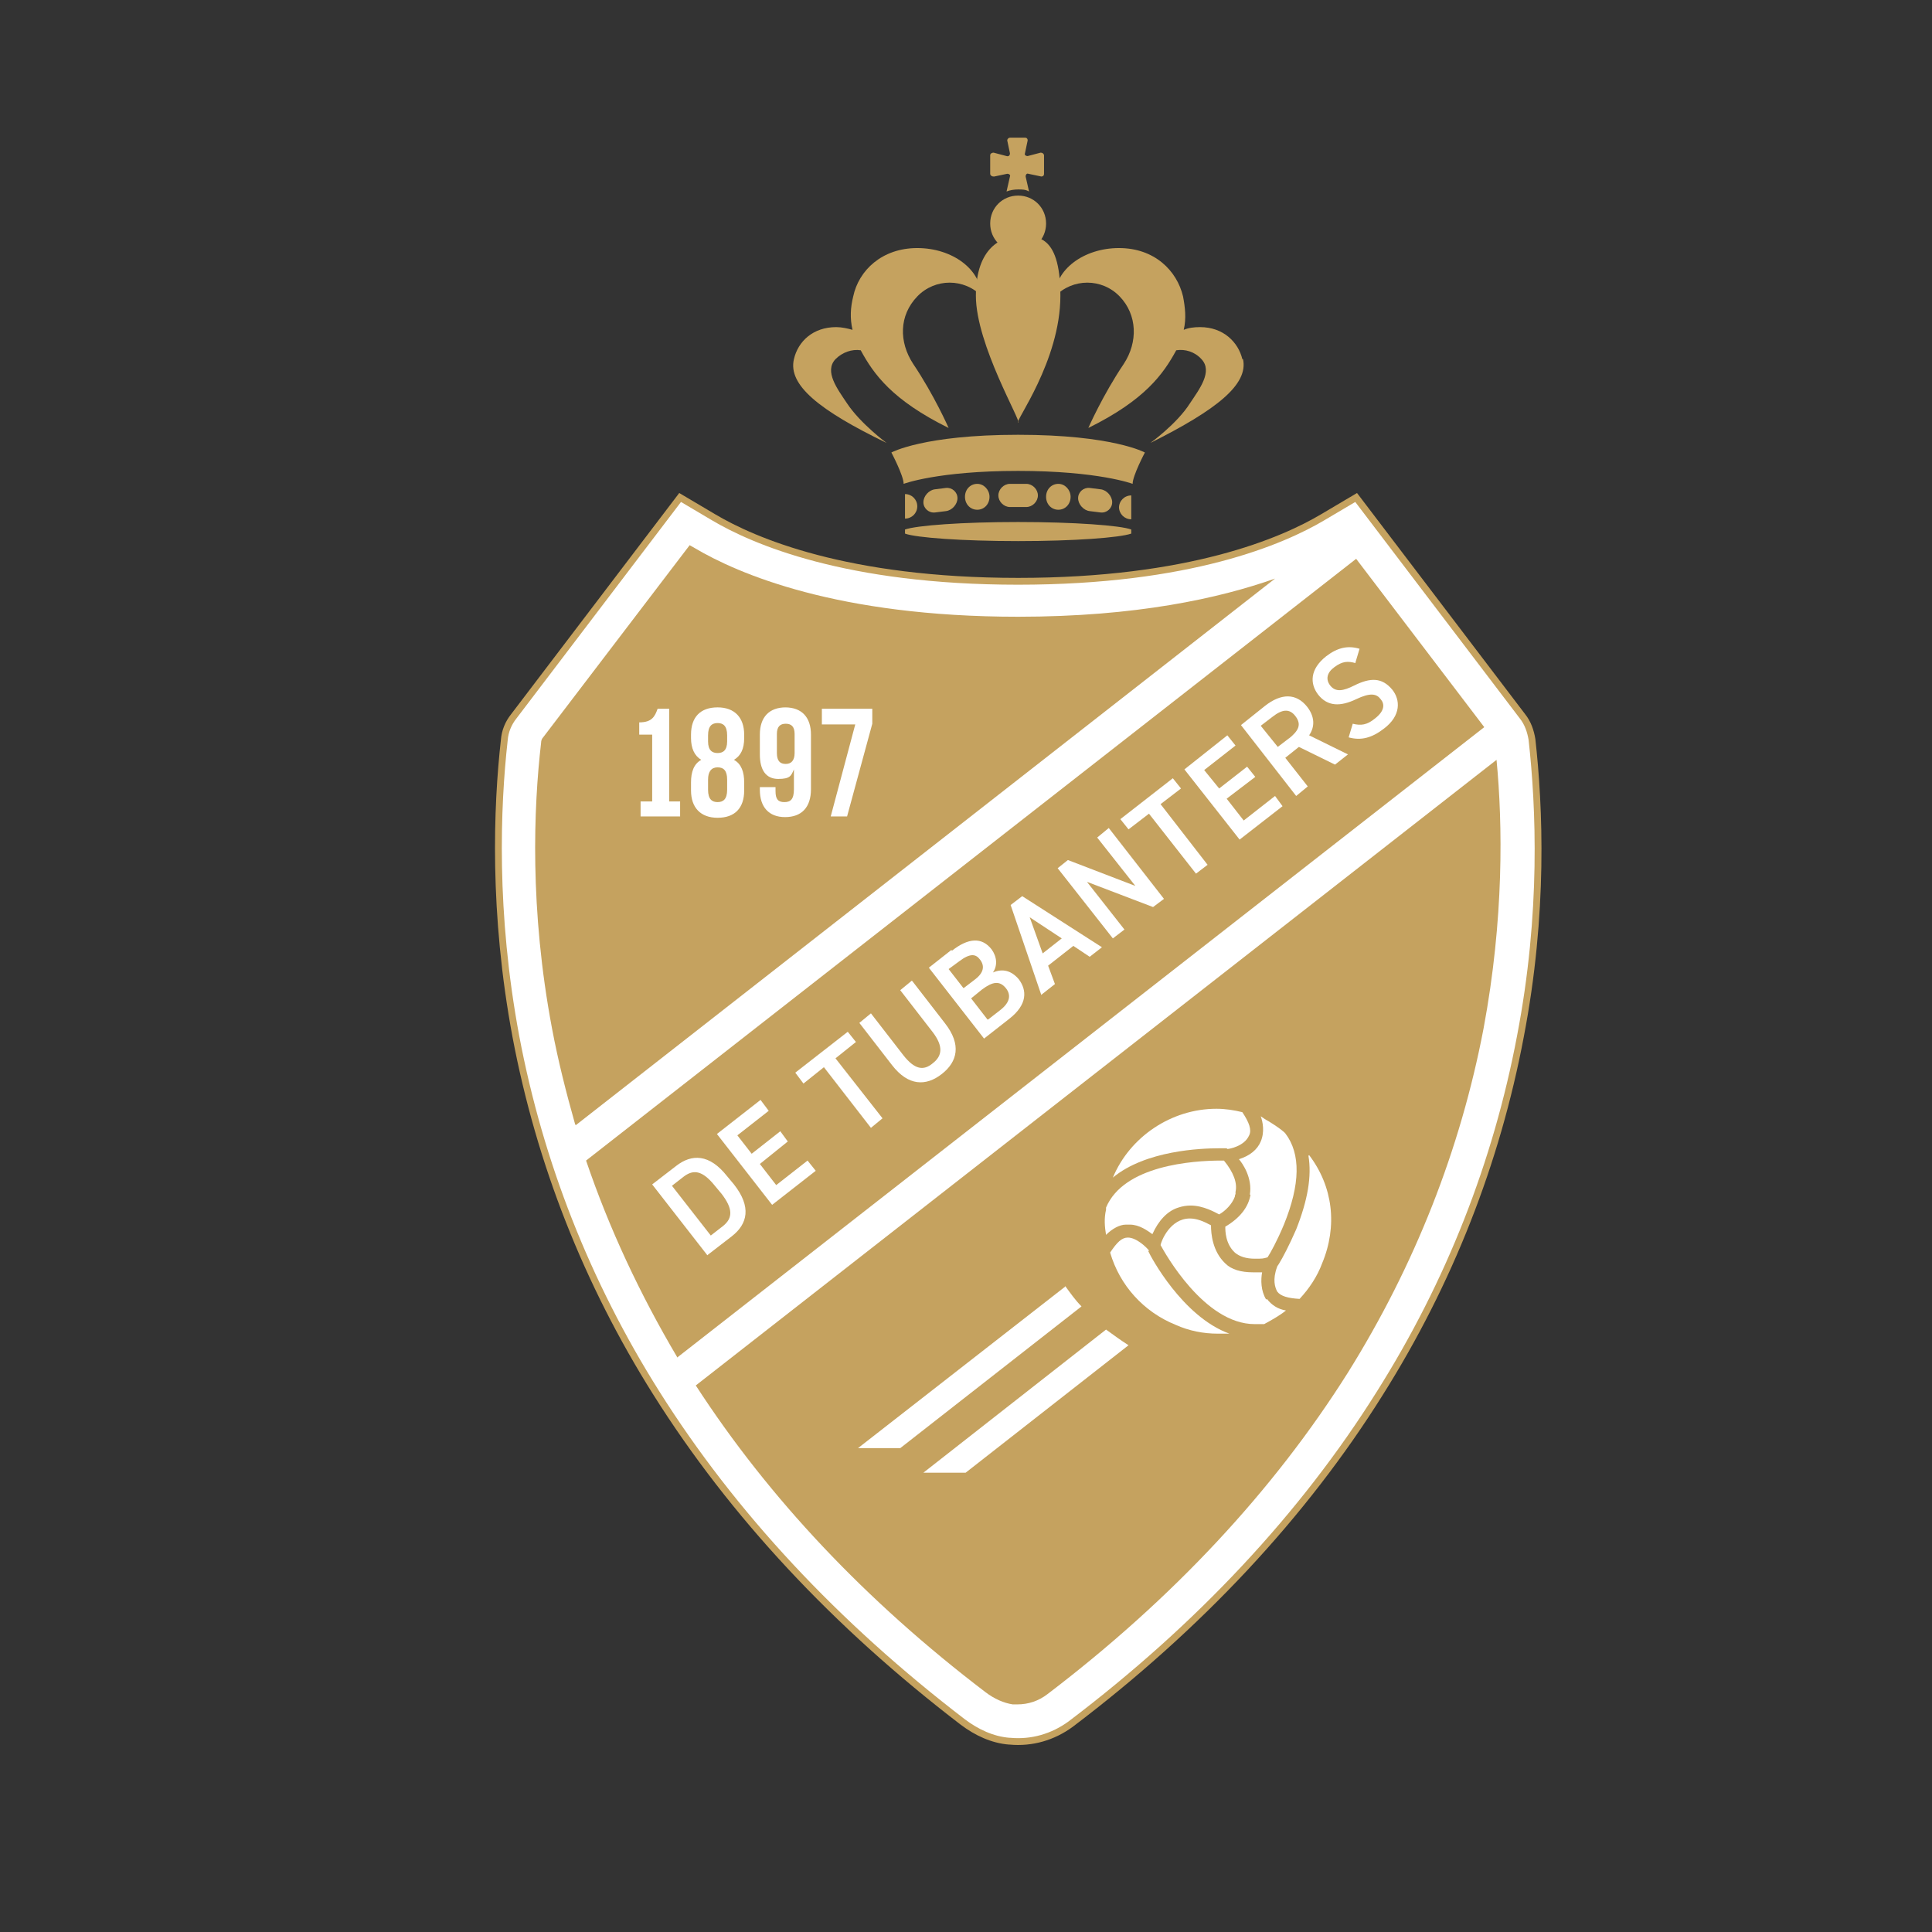 <?xml version="1.0" encoding="UTF-8"?>
<svg xmlns="http://www.w3.org/2000/svg" version="1.1" viewBox="0 0 283.5 283.5">
  <rect x="0" y="0" width="283.5" height="283.5" fill="#333333" stroke="none"/>
  <defs>
    <style>
      .cls-1, .cls-2 {
        fill: #fff;
      }

      .cls-2 {
        stroke: #c5a25f;
        stroke-miterlimit: 10;
        stroke-width: 1px;
      }

      .cls-3 {
        fill: #c5a25f;
      }
    </style>
  </defs>
  <!-- Generator: Adobe Illustrator 28.7.1, SVG Export Plug-In . SVG Version: 1.2.0 Build 142)  -->
  <g>
    <g id="Layer_1">
      <g>
        <path class="cls-2" d="M148.1,255.5c-2.5-.2-4.8-1.3-6.8-2.8-18.7-14.3-33.8-30.5-45-48.3-10.2-16.2-17.1-33.8-20.6-52.3-3.4-18.2-2.8-33.7-1.7-43.5h0c.1-1.3.6-2.5,1.4-3.5l24.4-32.1,4.9,2.9c5.9,3.5,19.5,9.4,44.7,9.4s38.8-5.9,44.7-9.4l4.9-2.9,24.4,32.1c.8,1,1.2,2.2,1.4,3.4,1.1,9.9,1.8,25.4-1.7,43.6-3.5,18.5-10.4,36.1-20.6,52.3-11.2,17.9-26.5,34.3-45.4,48.6-2.6,1.9-5.7,2.8-8.9,2.5Z"/>
        <g>
          <path class="cls-3" d="M99.5,199.1l118.3-92.4-18.8-24.7-113,88.3c3.4,10,7.9,19.6,13.4,28.9"/>
          <path class="cls-3" d="M102.1,203.3c10.7,16.5,24.9,31.6,42.5,45,1.3,1,2.7,1.6,4,1.8.2,0,.5,0,.7,0,1.6,0,3.1-.5,4.4-1.5,18.4-14,33.2-29.9,44.1-47.2,9.8-15.7,16.5-32.7,19.9-50.5,3-16.1,2.8-30,1.9-39.4l-117.5,91.8Z"/>
          <path class="cls-3" d="M84.5,165.1l102.6-80.2c-8.2,2.9-20.4,5.6-37.7,5.6-26.5,0-41.1-6.3-47.5-10.1l-.7-.4-21.5,28.2c-.2.2-.3.5-.3.8-1.1,9.5-1.7,24.4,1.6,41.9.9,4.8,2.1,9.5,3.4,14.1"/>
          <path class="cls-1" d="M105.9,175.2l-1-1.2c-1.7-2.1-3-2.5-4.5-1.4l-1.8,1.4,5.7,7.3,1.8-1.4c1.5-1.2,1.4-2.6-.2-4.7M103.8,184.2l-8.1-10.4,3.5-2.7c2.3-1.8,4.9-1.8,7.5,1.5l1,1.2c2.6,3.3,2,5.8-.3,7.6l-3.5,2.7Z"/>
        </g>
        <polygon class="cls-1" points="111.6 161.4 112.8 163 108.2 166.6 110.3 169.3 114.5 166 115.6 167.5 111.5 170.8 113.9 173.9 118.5 170.3 119.7 171.8 113.3 176.8 105.2 166.4 111.6 161.4"/>
        <polygon class="cls-1" points="124.4 151.4 125.6 152.9 122.6 155.3 129.5 164.1 127.8 165.5 120.9 156.6 117.9 159 116.7 157.4 124.4 151.4"/>
        <g>
          <path class="cls-1" d="M133.9,144l4.8,6.2c2.4,3.1,1.8,5.6-.5,7.4-2.3,1.8-4.9,1.8-7.3-1.3l-4.8-6.2,1.7-1.4,4.8,6.2c1.6,2,2.9,2.3,4.3,1.1,1.4-1.1,1.5-2.5,0-4.5l-4.8-6.2,1.7-1.4Z"/>
          <path class="cls-1" d="M145,149.6l1.8-1.4c1.4-1.1,1.6-2.2.8-3.2-.9-1.1-1.9-1-3.5.2l-1.6,1.3,2.4,3.1ZM141.4,145l1.7-1.3c1.3-1,1.4-2,.7-2.9-.6-.8-1.4-1-3.1.3l-1.5,1.1,2.1,2.7ZM139.7,139.5c2.4-1.9,4.4-2,5.8-.2.8,1.1.9,2.4.2,3.4,1.4-.6,2.7-.3,3.8,1,1.2,1.6,1.3,3.7-1.4,5.8l-3.7,2.9-8.1-10.4,3.3-2.6Z"/>
        </g>
        <path class="cls-1" d="M153,139.9l2.8-2.2-4.7-3.1,1.9,5.3ZM152.8,146l-4.5-13.2,1.7-1.3,11.7,7.5-1.8,1.4-2.4-1.6-3.7,2.9,1,2.7-1.9,1.5Z"/>
        <polygon class="cls-1" points="162.7 121.5 170.8 131.9 169.2 133.1 159.5 129.4 165 136.4 163.3 137.7 155.2 127.4 156.7 126.2 166.6 130 161 122.9 162.7 121.5"/>
        <polygon class="cls-1" points="172.1 114.2 173.3 115.7 170.3 118 177.2 126.9 175.5 128.2 168.6 119.4 165.6 121.7 164.4 120.2 172.1 114.2"/>
        <polygon class="cls-1" points="180.1 107.9 181.3 109.4 176.7 113 178.9 115.7 183 112.5 184.2 114 180 117.2 182.5 120.4 187.1 116.8 188.2 118.3 181.9 123.2 173.8 112.9 180.1 107.9"/>
        <path class="cls-1" d="M189.1,108.4c1.5-1.2,1.9-2.1,1-3.3-.9-1.2-2-1-3.4.1l-1.7,1.3,2.5,3.1,1.7-1.3ZM195.9,112.2l-5.3-2.6-2,1.6,3.3,4.2-1.7,1.4-8.1-10.4,3.5-2.8c2.4-1.9,4.6-1.9,6.2.1,1.1,1.4,1.2,2.9.3,4.2l5.7,2.8-1.9,1.5Z"/>
        <path class="cls-1" d="M198.9,97.3c-1.1-.3-1.9-.3-3.1.6-1.1.8-1.3,1.8-.6,2.7.8,1,1.9.8,3.5,0,2.4-1.2,4.1-1.2,5.6.6,1.2,1.5,1.3,3.8-1.2,5.7-1.8,1.4-3.4,1.8-5.2,1.3l.6-2c1.2.3,2.1.2,3.3-.8,1.4-1.1,1.4-2.1.8-2.8-.6-.8-1.5-1-3.6,0-2.3,1.1-4.2,1.1-5.6-.7-1.2-1.6-1.2-3.7,1.2-5.6,1.7-1.3,3.2-1.6,4.9-1.1l-.6,2Z"/>
        <path class="cls-1" d="M106.7,108.8c0,1.3-.6,1.7-1.4,1.7s-1.4-.4-1.4-1.7v-.9c0-1.4.6-1.8,1.4-1.8s1.4.4,1.4,1.8v.9ZM106.7,115.9c0,1.4-.6,1.8-1.4,1.8s-1.4-.4-1.4-1.8v-1.5c0-1.2.5-1.8,1.4-1.8s1.4.5,1.4,1.8v1.5ZM105.3,103.8c-2.5,0-3.9,1.4-3.9,4v.5c0,1.5.5,2.6,1.5,3.2-1.1.6-1.5,1.8-1.5,3.3v1.2c0,2.5,1.4,4,3.9,4s3.9-1.4,3.9-4v-1.2c0-1.5-.4-2.7-1.5-3.3,1-.6,1.5-1.6,1.5-3.2v-.5c0-2.5-1.4-4-3.9-4"/>
        <path class="cls-1" d="M116.6,110.5c0,1.1-.5,1.6-1.3,1.6s-1.3-.4-1.3-1.6v-2.8c0-1.1.5-1.5,1.3-1.5s1.3.4,1.3,1.5v2.8ZM115.3,103.8c-2.4,0-3.8,1.4-3.8,4v2.9c0,2.3.9,3.6,2.7,3.6s1.9-.5,2.3-1.4v2.9c0,1.5-.5,1.9-1.4,1.9s-1.3-.4-1.3-1.6v-.6h-2.3v.4c0,2.5,1.3,4,3.7,4s3.8-1.4,3.8-4.1v-8c0-2.5-1.3-4-3.8-4"/>
        <polygon class="cls-1" points="120.6 104 120.6 106.3 125.5 106.3 121.9 119.8 124.3 119.8 128 106.2 128 104 120.6 104"/>
        <path class="cls-1" d="M98.2,104h-1.7c-.4,1.1-.8,2-2.7,2v1.8h1.9v9.8h-1.7v2.2h5.8v-2.2h-1.6v-13.5Z"/>
        <path class="cls-3" d="M150.6,74.4c.9,0,1.7-.8,1.7-1.7s-.8-1.7-1.7-1.7h-2.4c-.9,0-1.7.8-1.7,1.7s.8,1.7,1.7,1.7h2.4Z"/>
        <path class="cls-3" d="M137.2,75.2l1.6-.2c.9-.1,1.7-1,1.7-1.9s-.8-1.6-1.7-1.5l-1.6.2c-.9.1-1.7,1-1.7,1.9s.8,1.6,1.7,1.5"/>
        <path class="cls-3" d="M145.2,72.9c0-1-.8-1.9-1.8-1.9s-1.8.8-1.8,1.9.8,1.9,1.8,1.9,1.8-.8,1.8-1.9"/>
        <path class="cls-3" d="M157.1,72.9c0-1-.8-1.9-1.8-1.9s-1.8.8-1.8,1.9.8,1.9,1.8,1.9,1.8-.8,1.8-1.9"/>
        <path class="cls-3" d="M132.8,72.6v3.5c1,0,1.8-.8,1.8-1.8s-.8-1.8-1.8-1.8"/>
        <path class="cls-3" d="M161.5,75.2c.9.1,1.7-.6,1.7-1.5s-.8-1.8-1.7-1.9l-1.6-.2c-.9-.1-1.7.6-1.7,1.5s.8,1.8,1.7,1.9l1.6.2Z"/>
        <path class="cls-3" d="M164.2,74.4c0,1,.8,1.8,1.8,1.8v-3.5c-1,0-1.8.8-1.8,1.8"/>
        <path class="cls-3" d="M168,66.4s-4.7-2.6-18.6-2.6-18.6,2.6-18.6,2.6c0,0,1.8,3.4,1.8,4.6,0,0,5-1.9,16.8-1.9h0c11.8,0,16.8,1.9,16.8,1.9,0-1.2,1.8-4.6,1.8-4.6"/>
        <path class="cls-3" d="M132.8,77.7v.6c1.6.6,8.4,1.1,16.6,1.1s14.9-.5,16.6-1.1v-.6c-1.6-.6-8.4-1.1-16.6-1.1s-14.9.5-16.6,1.1"/>
        <path class="cls-3" d="M149.4,34.7c-2.3,0-6.2,1.5-6.2,8.7s6.8,18.6,6.2,18.6,6.2-9,6.2-18.6-3.9-8.7-6.2-8.7"/>
        <path class="cls-3" d="M144,43.5c0-3.9-4.2-7.1-9.4-7.1-5.2,0-8.6,3.3-9.4,7.1-.4,1.6-.5,3.2-.1,4.9-.7-.2-1.6-.4-2.4-.4-3.4,0-5.6,2.1-6.2,4.7-.9,3.8,3.7,7.5,13.6,12.3,0,0-3.8-2.8-5.8-5.8-1.4-2.1-3.4-4.7-1.7-6.5,1-1,2.4-1.5,3.7-1.3,1.9,3.5,4.6,7.3,12.9,11.4,0,0-2.1-4.8-5.2-9.4-2.1-3.2-2.1-7.1.6-9.9,2.6-2.7,6.9-2.7,9.5,0"/>
        <path class="cls-3" d="M182.3,52.7c-.6-2.5-2.8-4.7-6.2-4.7-.9,0-1.7.1-2.4.4.4-1.7.2-3.3-.1-4.9-.9-3.8-4.2-7.1-9.4-7.1-5.2,0-9.4,3.2-9.4,7.1,2.6-2.7,6.9-2.7,9.5,0,2.6,2.7,2.7,6.7.6,9.9-3.1,4.6-5.2,9.4-5.2,9.4,8.3-4.1,11-7.9,12.9-11.4,1.3-.2,2.7.2,3.7,1.3,1.7,1.8-.3,4.4-1.7,6.5-1.9,3-5.8,5.8-5.8,5.8,9.8-4.9,14.4-8.6,13.6-12.3"/>
        <path class="cls-3" d="M149.4,28.7c-2.3,0-4.1,1.8-4.1,4.1s1.8,4.1,4.1,4.1,4.1-1.8,4.1-4.1-1.8-4.1-4.1-4.1"/>
        <path class="cls-3" d="M145.9,25.9l1.9-.4c.3,0,.5.2.4.4l-.5,2.2c.5-.2,1.1-.3,1.7-.3s1.1,0,1.6.3l-.5-2.2c0-.3.2-.5.4-.4l1.9.4c.2,0,.4-.1.4-.4v-2.7c0-.2-.2-.4-.5-.4l-1.9.5c-.3,0-.5-.2-.4-.4l.4-1.9c0-.2-.1-.4-.4-.4h-2.2c-.2,0-.4.2-.4.4l.4,1.9c0,.3-.2.5-.5.4l-1.9-.5c-.2,0-.5.1-.5.4v2.7c0,.2.2.4.5.4"/>
        <path class="cls-1" d="M156.3,188.8l-30.4,23.7h6.2l26.6-20.8c-.9-.9-1.6-1.9-2.4-3"/>
        <path class="cls-1" d="M162.3,195.1l-26.8,21h6.2l23.9-18.7c-1.1-.7-2.2-1.5-3.3-2.3"/>
        <g>
          <path class="cls-1" d="M185.8,190.7c-.8-1.3-.8-2.9-.6-4-.4,0-.9,0-1.3,0-1.8,0-3.2-.4-4.1-1.3-1.9-1.8-2.1-4.4-2.1-5.6-1.1-.6-2.1-1-3.1-1-2.9,0-4.2,3.3-4.3,3.9.6,1.1,6.4,11.6,13.8,11.6s.6,0,.9,0h.5c1.1-.6,2.2-1.2,3.2-2-1.2-.2-2.1-.8-2.8-1.7Z"/>
          <path class="cls-1" d="M180.1,168.6c.3,0,2.5-.4,3.2-2,.4-.8,0-1.9-1-3.4-1.2-.3-2.5-.5-3.8-.5-6.6,0-12.7,4.1-15.2,10.1,4.8-4,13-4.3,15.5-4.3s1.1,0,1.2,0Z"/>
          <path class="cls-1" d="M165.8,179.7c1.4,0,2.6.9,3.3,1.4.9-2,2.2-3.4,3.8-3.9.6-.2,1.2-.3,1.8-.3,1.9,0,3.6,1,4.2,1.3.9-.5,1.9-1.5,2.3-2.6,0,0,0-.2.1-.4,0-.1,0-.2,0-.3.3-1.3-.3-2.9-1.7-4.6h-.4c-4.2,0-14.3.7-16.9,6.9v.3c-.3,1.3-.2,2.5,0,3.7.9-.9,2-1.5,2.9-1.5.2,0,.3,0,.5,0Z"/>
          <path class="cls-1" d="M168.6,183.5c-.3-.4-1.8-1.9-3.1-1.9-.9,0-1.6.7-2.6,2.2,1.4,4.8,4.9,8.7,9.6,10.6,2,.9,4.1,1.3,6.2,1.3s1.1,0,1.7,0c-6.9-2.5-11.6-11.4-11.9-12.1Z"/>
          <path class="cls-1" d="M192,169.6c.5,3-.1,6.5-1.8,10.8-1,2.3-2,4.2-2.5,5-.1.2-.3.4-.3.5,0,0,0,0,0,0-.7,1.9-.3,3,0,3.6.5.7,1.6,1,3.3,1.1,1.4-1.5,2.6-3.3,3.3-5.2,2.3-5.5,1.6-11.3-1.9-15.9Z"/>
          <polygon class="cls-1" points="187.4 186 187.4 186 187.4 186 187.4 186"/>
          <path class="cls-1" d="M183.5,175.3c-.3,1.8-1.5,3.4-3.7,4.7,0,.6,0,2.5,1.4,3.8.7.6,1.7.9,2.9.9s1.2,0,1.9-.2c.4-.6,1.4-2.4,2.4-4.8,2.4-5.9,2.5-10.4.2-13.4l-.2-.2c-.7-.6-1.5-1.1-2.3-1.6-.4-.2-.8-.5-1.1-.7.3.8.6,2.3,0,3.7-.5,1.2-1.6,2.1-3.2,2.6.6.7,2,2.8,1.6,5.2Z"/>
        </g>
      </g>
    </g>
  </g>
</svg>